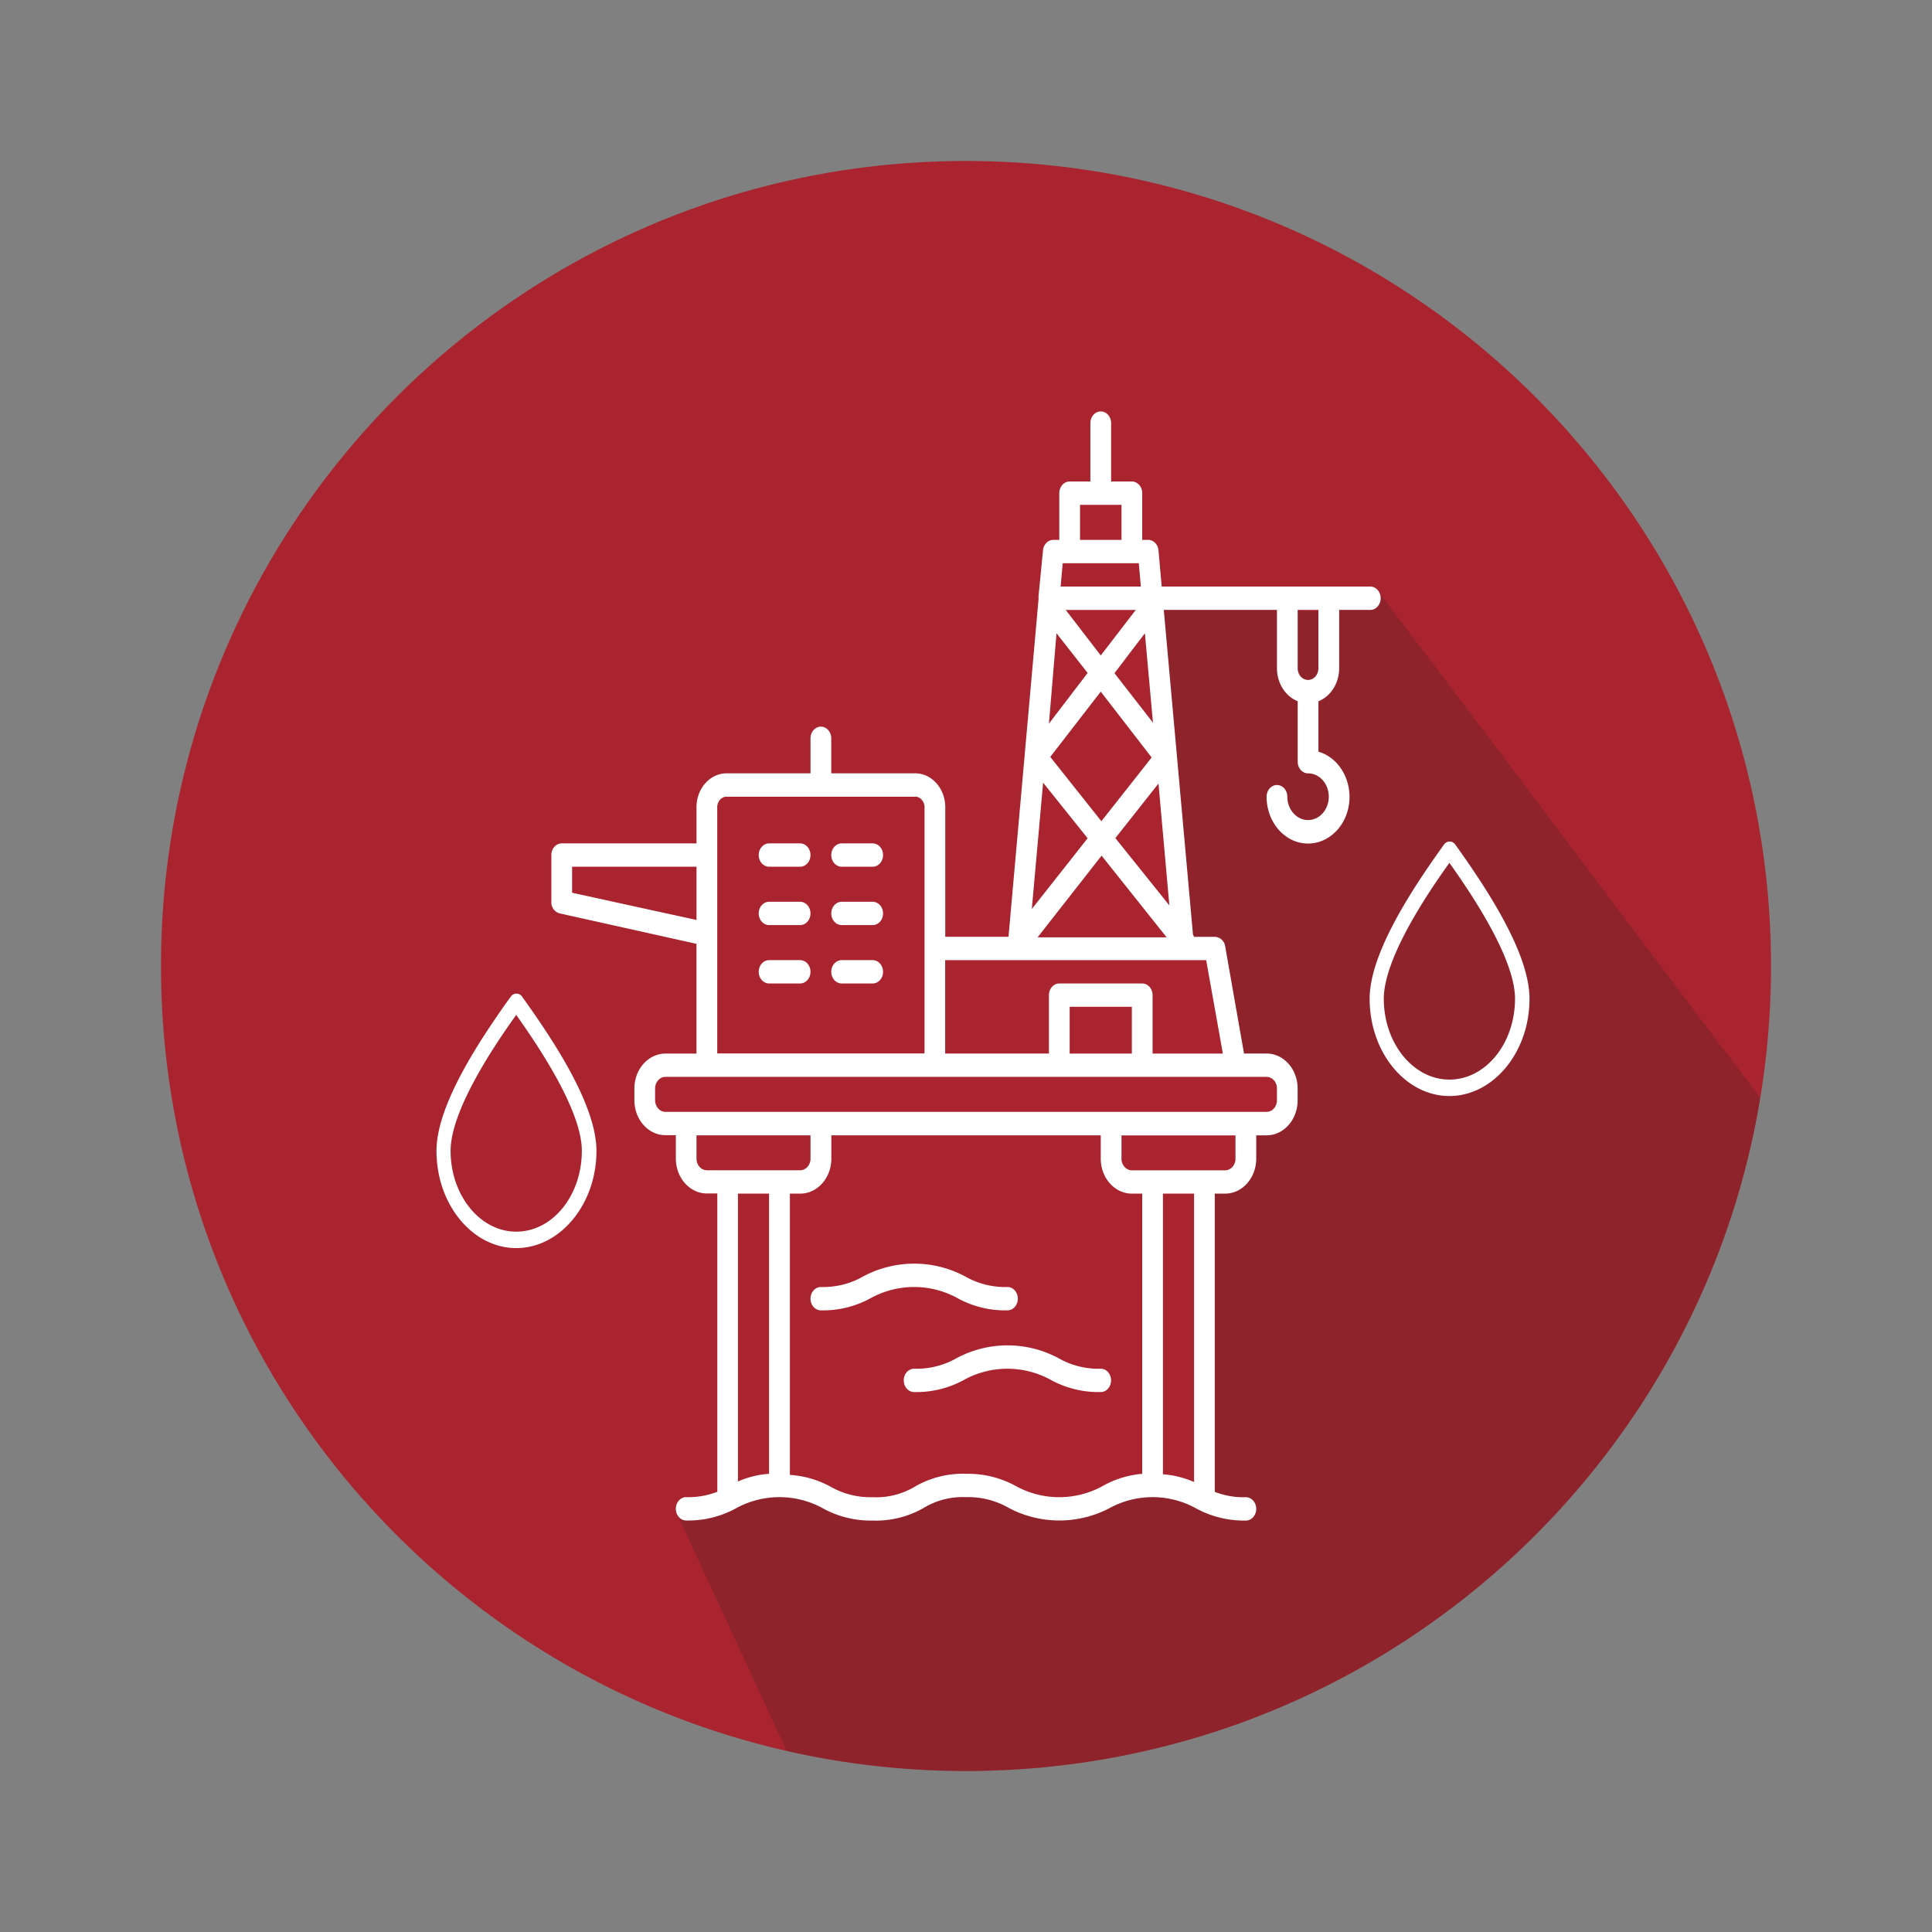 <svg xmlns="http://www.w3.org/2000/svg" viewBox="0 0 1080 1080"><rect x="0" y="0" width="1080" height="1080" fill="#808080" stroke="none"/><defs><style>.cls-1{isolation:isolate;}.cls-2{fill:#aa242f;}.cls-3{fill:#231f20;mix-blend-mode:multiply;opacity:0.2;}.cls-4{fill:#fff;}</style></defs><g class="cls-1"><g id="Layer_1" data-name="Layer 1"><path class="cls-2" d="M990,540a453.34,453.34,0,0,1-6,73.71C948.82,827.18,763.42,990,540,990a451.26,451.26,0,0,1-100.27-11.22C239.46,933.21,90,754.06,90,540,90,291.47,291.47,90,540,90S990,291.47,990,540Z"></path><path class="cls-3" d="M984,613.71C948.82,827.18,763.42,990,540,990a451.26,451.26,0,0,1-100.27-11.22l-62-134.07,19.59-5.19,16.14-5.76L425,828l9.8-1.16s24,13.13,47.26,14.41c23.84,1.31,47-9.22,50.14-9.22l26.51,3.46c6.77,0,32.14,14.11,47.27,4.61,21.69-13.63,39.19-12.68,39.19-12.68l27.66,6.34.58-55.91,1.73-67.43s-3.54-34.74.58-40.92,14.4-11,14.4-11,4.28-19.19,6.34-25.36,25.36-9.64,25.36-17.87S708,596.88,708,596.88l-19-11-9.8-51.87-14.41-4.61-7.49-58.21L645.2,338.67l100.72,3.42,24.48-11.71Z"></path><path class="cls-4" d="M766,327.89H649.4l-1.8-20.23c-.3-3.35-2.81-5.89-5.79-5.87h-3.3V275.68c0-3.6-2.6-6.52-5.8-6.52H621.12V236.53c0-3.61-2.59-6.53-5.79-6.53s-5.8,2.92-5.8,6.53v32.63H597.94c-3.2,0-5.79,2.92-5.79,6.52v26.11h-3.3c-3,0-5.5,2.52-5.8,5.87l-2.49,25.45a9.4,9.4,0,0,0,0,1.3v.46l-16.8,188.8H528.41V451.88c.3-10.44-6.95-19.19-16.22-19.58H464.67V412.73c0-3.61-2.59-6.53-5.79-6.53s-5.8,2.92-5.8,6.53V432.3H405.57c-9.27.39-16.52,9.14-16.22,19.58v19.58H314c-3.2,0-5.79,2.92-5.79,6.52v26.11a6.37,6.37,0,0,0,4.69,6.52l76.43,17v61.35H372c-9.6,0-17.38,8.76-17.38,19.57V615c0,10.81,7.78,19.58,17.38,19.58h5.8v13c0,10.81,7.78,19.58,17.38,19.58h5.8V833.91a44.24,44.24,0,0,1-17.39,3c-3.2,0-5.79,2.92-5.79,6.53s2.59,6.52,5.79,6.52a55.41,55.41,0,0,0,28.39-7.11,50.37,50.37,0,0,1,47.46,0A55.45,55.45,0,0,0,487.85,850a53.42,53.42,0,0,0,28.57-7.11A42.15,42.15,0,0,1,540,836.91a45.28,45.28,0,0,1,23.76,5.94,60.36,60.36,0,0,0,56.84,0,50.25,50.25,0,0,1,47.4,0A55.87,55.87,0,0,0,696.45,850c3.2,0,5.79-2.92,5.79-6.52s-2.59-6.53-5.79-6.53a43.8,43.8,0,0,1-17.38-3V667.24h5.79c9.6,0,17.38-8.77,17.38-19.58v-13H708c9.6,0,17.38-8.77,17.38-19.58V608.5c0-10.81-7.78-19.57-17.38-19.57H695.41l-10.55-60a6,6,0,0,0-5.79-5.22H667.48a4.18,4.18,0,0,0-.58-1.11L650.56,340.94h63.27v32.63c0,8.28,4.66,15.64,11.59,18.4v33.81c0,3.6,2.59,6.52,5.8,6.52,6.4,0,11.58,5.85,11.58,13.06s-5.18,13.05-11.58,13.05-11.59-5.85-11.59-13.05c0-3.61-2.6-6.53-5.8-6.53s-5.79,2.92-5.79,6.53c0,14.41,10.3,26.14,23.1,26.18s23.21-11.6,23.25-26c0-11.93-7.12-22.37-17.38-25.35V392c6.93-2.76,11.57-10.12,11.59-18.4V340.94H766c3.2,0,5.8-2.92,5.8-6.53S769.18,327.89,766,327.89ZM576.79,508.13l6.32-70.61L608,468.59Zm39-29.82L652.18,524H580ZM590.59,354,608,376.18,586.36,404.5Zm5.15-13.05h39.17l-19.58,25.45Zm-8.63,82.16,28.22-36.48,28.45,36.81-28.1,35.63ZM623,376.31l17-22.32,4.52,50ZM592.9,327.89l1.16-13.05h42.53l1.16,13.05Zm10.84-45.68h23.18v19.58H603.74ZM319.81,499.06V484.51h69.54v29.76Zm81.13-47.18c-.25-3.22,1.79-6.08,4.63-6.52H512.19c2.84.44,4.88,3.3,4.63,6.52v137H400.94ZM389.35,647.66v-13h63.73v13c0,3.6-2.59,6.52-5.79,6.52H395.14C391.94,654.18,389.35,651.26,389.35,647.66Zm40.56,19.58V823.86a51.92,51.92,0,0,0-17.39,4.31V667.24ZM615.85,831a50.37,50.37,0,0,1-47.46,0A55.66,55.66,0,0,0,540,823.86,53.21,53.21,0,0,0,511.49,831a42,42,0,0,1-23.64,5.94,45.07,45.07,0,0,1-23.7-5.94,54.57,54.57,0,0,0-22.6-6.52V667.24h5.8c9.6,0,17.38-8.77,17.38-19.58h0v-13h150.6v13c0,10.81,7.78,19.58,17.38,19.58h5.79V823.86A54.88,54.88,0,0,0,615.85,831Zm51.63-2.54a51.92,51.92,0,0,0-17.39-4.31V667.24h17.39Zm23.17-180.77c0,3.6-2.59,6.52-5.79,6.52H632.71c-3.2,0-5.79-2.92-5.79-6.52v-13h63.73Zm23.18-39.16V615c0,3.6-2.59,6.53-5.79,6.53H372c-3.2,0-5.79-2.93-5.79-6.53V608.5c0-3.6,2.59-6.52,5.79-6.52H708C711.24,602,713.83,604.9,713.83,608.5Zm-81.12-19.57H597.94V562.82h34.77Zm50.88,0H644.3V556.3c0-3.61-2.59-6.53-5.79-6.53H592.15c-3.2,0-5.79,2.92-5.79,6.53v32.63h-58V536.72h145.9ZM623.5,468.52,647.6,438l6.09,68.13ZM737,373.57c0,3.6-2.59,6.53-5.79,6.53s-5.8-2.93-5.8-6.53V340.94H737Z"></path><path class="cls-4" d="M447.29,471.46H429.91c-3.2,0-5.8,2.92-5.8,6.52s2.6,6.53,5.8,6.53h17.38c3.2,0,5.79-2.92,5.79-6.53S450.49,471.46,447.29,471.46Z"></path><path class="cls-4" d="M447.29,504.09H429.91c-3.2,0-5.8,2.92-5.8,6.52s2.6,6.53,5.8,6.53h17.38c3.2,0,5.79-2.92,5.79-6.53S450.49,504.09,447.29,504.09Z"></path><path class="cls-4" d="M447.29,536.72H429.91c-3.2,0-5.8,2.92-5.8,6.52s2.6,6.53,5.8,6.53h17.38c3.2,0,5.79-2.92,5.79-6.53S450.49,536.72,447.29,536.72Z"></path><path class="cls-4" d="M487.85,471.46H470.47c-3.2,0-5.8,2.92-5.8,6.52s2.6,6.53,5.8,6.53h17.38c3.2,0,5.8-2.92,5.8-6.53S491.05,471.46,487.85,471.46Z"></path><path class="cls-4" d="M487.85,504.09H470.47c-3.2,0-5.8,2.92-5.8,6.52s2.6,6.53,5.8,6.53h17.38c3.2,0,5.8-2.92,5.8-6.53S491.05,504.09,487.85,504.09Z"></path><path class="cls-4" d="M487.85,536.72H470.47c-3.2,0-5.8,2.92-5.8,6.52s2.6,6.53,5.8,6.53h17.38c3.2,0,5.8-2.92,5.8-6.53S491.05,536.72,487.85,536.72Z"></path><path class="cls-4" d="M615.33,765.13a45,45,0,0,1-23.7-5.94,60.3,60.3,0,0,0-56.84,0A45.31,45.31,0,0,1,511,765.13c-3.2,0-5.8,2.92-5.8,6.52s2.6,6.53,5.8,6.53a55.58,55.58,0,0,0,28.45-7.12,50.31,50.31,0,0,1,47.4,0,55.76,55.76,0,0,0,28.45,7.12c3.2,0,5.79-2.92,5.79-6.53S618.53,765.13,615.33,765.13Z"></path><path class="cls-4" d="M534.73,725.38a55.34,55.34,0,0,0,28.45,7.12c3.2,0,5.79-2.93,5.79-6.53s-2.59-6.53-5.79-6.53a45,45,0,0,1-23.7-5.93,60.4,60.4,0,0,0-56.9,0,45,45,0,0,1-23.7,5.93c-3.2,0-5.8,2.93-5.8,6.53s2.6,6.53,5.8,6.53a55.37,55.37,0,0,0,28.39-7.12,50.37,50.37,0,0,1,47.46,0Z"></path><path class="cls-4" d="M815,474.2l-1.47-2.06a3.78,3.78,0,0,0-5.73-.71,4.77,4.77,0,0,0-.63.71l-1.47,2.06c-17.19,24.15-40.06,59.12-40.06,84.14,0,30,20.14,54.34,44.59,54.34S855,588.31,855,558.34C855,533.32,832.15,498.35,815,474.2Zm-4.77,129.3c-20.14,0-36.68-20.24-36.68-45.16,0-23.32,25.76-60.77,36.68-76,10.8,15.24,36.68,52.69,36.68,76C846.87,583.26,830.56,603.5,810.19,603.5Z"></path><path class="cls-4" d="M293.34,559.21l-1.47-2.07a3.78,3.78,0,0,0-5.73-.7,4.69,4.69,0,0,0-.63.7L284,559.21C266.85,583.35,244,618.33,244,643.34c0,30,20.14,54.35,44.59,54.35s44.83-24.38,44.83-54.35C333.4,618.33,310.53,583.35,293.34,559.21Zm-4.77,129.3c-20.13,0-36.68-20.25-36.68-45.17,0-23.31,25.76-60.77,36.68-76,10.8,15.24,36.68,52.7,36.68,76C325.25,668.26,308.94,688.51,288.57,688.51Z"></path></g></g></svg>
